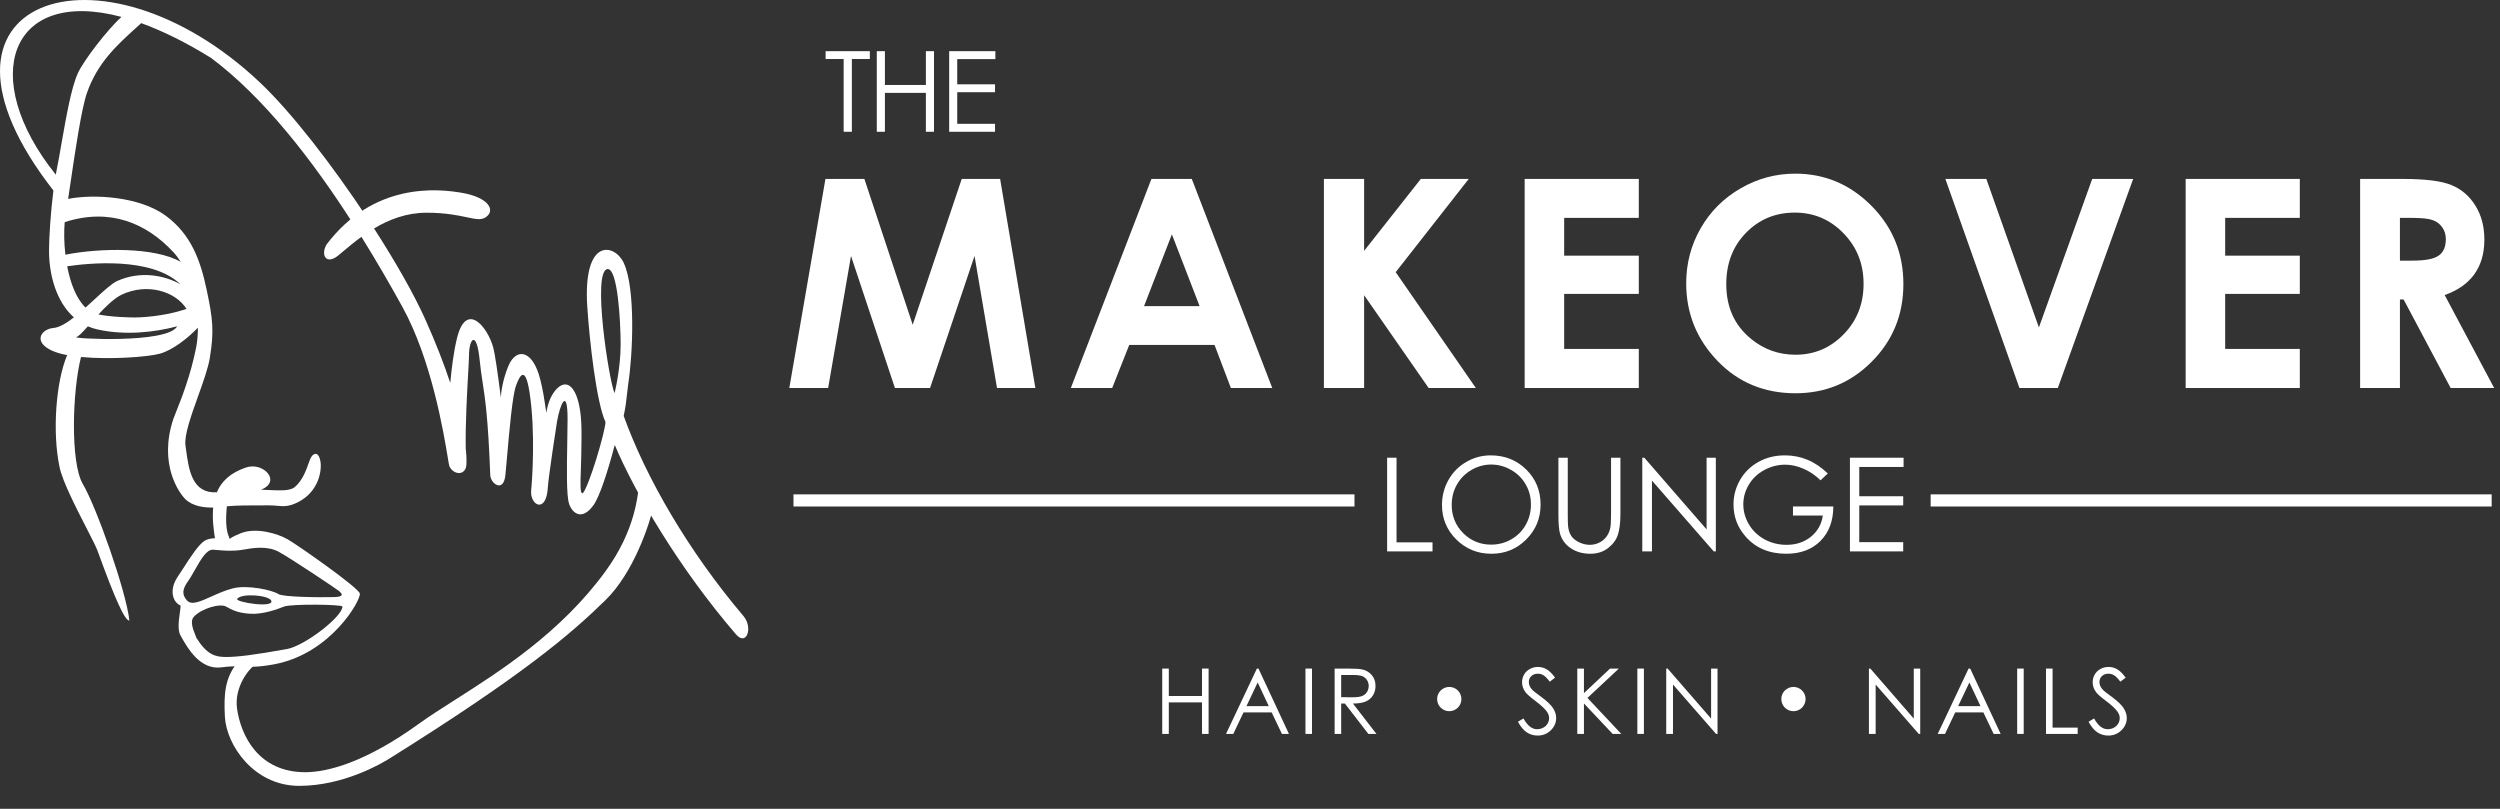 <svg width="102" height="33" viewBox="0 0 102 33" fill="none" xmlns="http://www.w3.org/2000/svg">
<rect x="0" y="0" width="102" height="33" fill="#333333" stroke="none"/>
<path d="M33.685 2.408V2.088H35.489V2.408H34.756V5.376H34.421V2.408H33.685Z" fill="white"/>
<path d="M36.104 2.088H35.773V5.376H36.104V3.789H37.776V5.376H38.107V2.088H37.776V3.467H36.104V2.088Z" fill="white"/>
<path d="M40.611 2.088H38.727V5.376H40.597V5.052H39.055V3.762H40.597V3.44H39.055V2.412H40.611V2.088Z" fill="white"/>
<path fill-rule="evenodd" clip-rule="evenodd" d="M73.245 7.085C74.451 7.085 75.487 7.522 76.353 8.395C77.223 9.269 77.658 10.334 77.658 11.591C77.658 12.836 77.229 13.89 76.371 14.752C75.516 15.614 74.478 16.045 73.257 16.045C71.977 16.045 70.913 15.602 70.067 14.717C69.22 13.832 68.797 12.78 68.797 11.562C68.797 10.746 68.994 9.996 69.388 9.312C69.782 8.627 70.324 8.086 71.012 7.688C71.704 7.286 72.448 7.085 73.245 7.085ZM73.228 8.674C72.439 8.674 71.776 8.948 71.238 9.497C70.701 10.046 70.432 10.744 70.432 11.591C70.432 12.534 70.77 13.28 71.447 13.83C71.973 14.259 72.576 14.473 73.257 14.473C74.026 14.473 74.681 14.195 75.223 13.638C75.764 13.082 76.034 12.395 76.034 11.579C76.034 10.767 75.762 10.081 75.217 9.521C74.672 8.956 74.008 8.674 73.228 8.674Z" fill="white"/>
<path d="M81.042 7.3H79.371L82.393 15.831H83.959L87.033 7.3H85.362L83.187 13.36L81.042 7.3Z" fill="white"/>
<path d="M89.175 7.3H93.832V8.889H90.787V10.431H93.832V11.991H90.787V14.236H93.832V15.831H89.175V7.3Z" fill="white"/>
<path fill-rule="evenodd" clip-rule="evenodd" d="M96.293 7.3H98.015C98.959 7.3 99.629 7.385 100.028 7.555C100.43 7.721 100.753 7.999 100.996 8.39C101.24 8.78 101.362 9.242 101.362 9.776C101.362 10.337 101.226 10.806 100.956 11.185C100.689 11.56 100.285 11.845 99.743 12.038L101.762 15.831H99.987L98.067 12.218H97.917V15.831H96.293V7.3ZM97.917 10.634H98.427C98.945 10.634 99.301 10.567 99.494 10.431C99.691 10.296 99.79 10.072 99.79 9.759C99.79 9.573 99.742 9.413 99.645 9.277C99.548 9.138 99.419 9.039 99.256 8.981C99.094 8.92 98.796 8.889 98.363 8.889H97.917V10.634Z" fill="white"/>
<path d="M66.863 7.3H62.206V15.831H66.863V14.236H63.818V11.991H66.863V10.431H63.818V8.889H66.863V7.3Z" fill="white"/>
<path d="M54.015 7.3H55.656V10.234L57.97 7.3H59.925L56.944 11.104L60.215 15.831H58.289L55.656 12.044V15.831H54.015V7.3Z" fill="white"/>
<path fill-rule="evenodd" clip-rule="evenodd" d="M48.625 7.3H46.978L43.69 15.831H45.377L46.073 14.073H49.553L50.22 15.831H51.908L48.625 7.3ZM46.677 12.49L47.813 9.561L48.944 12.49H46.677Z" fill="white"/>
<path d="M33.678 7.3H35.267L37.238 13.25L39.239 7.3H40.805L42.243 15.831H40.678L39.761 10.443L37.946 15.831H36.513L34.721 10.443L33.788 15.831H32.204L33.678 7.3Z" fill="white"/>
<path fill-rule="evenodd" clip-rule="evenodd" d="M60.82 18.579C61.398 18.579 61.882 18.772 62.272 19.159C62.662 19.545 62.856 20.02 62.856 20.585C62.856 21.144 62.662 21.619 62.272 22.008C61.884 22.398 61.41 22.593 60.851 22.593C60.285 22.593 59.807 22.399 59.417 22.011C59.027 21.623 58.833 21.154 58.833 20.603C58.833 20.236 58.921 19.895 59.097 19.582C59.276 19.268 59.518 19.023 59.825 18.847C60.131 18.668 60.463 18.579 60.82 18.579ZM60.838 18.953C60.556 18.953 60.288 19.027 60.035 19.174C59.782 19.321 59.585 19.52 59.443 19.769C59.301 20.018 59.23 20.296 59.23 20.603C59.23 21.056 59.387 21.44 59.7 21.754C60.015 22.065 60.395 22.221 60.838 22.221C61.134 22.221 61.408 22.149 61.659 22.006C61.912 21.862 62.108 21.665 62.248 21.416C62.391 21.166 62.462 20.889 62.462 20.585C62.462 20.282 62.391 20.008 62.248 19.764C62.108 19.518 61.91 19.321 61.654 19.174C61.397 19.027 61.126 18.953 60.838 18.953Z" fill="white"/>
<path d="M74.278 19.597L74.574 19.317C74.302 19.059 74.023 18.872 73.737 18.756C73.452 18.638 73.147 18.579 72.823 18.579C72.423 18.579 72.064 18.668 71.748 18.844C71.431 19.019 71.181 19.262 70.999 19.574C70.817 19.886 70.727 20.223 70.727 20.585C70.727 21.071 70.885 21.5 71.202 21.87C71.614 22.352 72.174 22.593 72.88 22.593C73.462 22.593 73.926 22.419 74.272 22.073C74.621 21.725 74.796 21.256 74.8 20.665H73.153V21.034H74.371C74.321 21.387 74.16 21.675 73.888 21.896C73.616 22.118 73.284 22.229 72.891 22.229C72.567 22.229 72.269 22.155 71.997 22.008C71.725 21.859 71.512 21.656 71.358 21.398C71.204 21.138 71.127 20.864 71.127 20.577C71.127 20.296 71.201 20.03 71.35 19.779C71.499 19.526 71.709 19.326 71.979 19.179C72.251 19.032 72.536 18.959 72.836 18.959C73.077 18.959 73.323 19.013 73.576 19.122C73.831 19.23 74.065 19.388 74.278 19.597Z" fill="white"/>
<path d="M77.666 18.675H75.477V22.497H77.651V22.12H75.858V20.621H77.651V20.247H75.858V19.052H77.666V18.675Z" fill="white"/>
<path d="M67.005 22.497V18.675H67.088L69.629 21.6V18.675H70.006V22.497H69.92L67.4 19.608V22.497H67.005Z" fill="white"/>
<path d="M63.965 18.675H63.583V20.982C63.583 21.37 63.606 21.639 63.653 21.787C63.727 22.03 63.874 22.225 64.094 22.372C64.314 22.519 64.579 22.593 64.887 22.593C65.171 22.593 65.412 22.515 65.612 22.359C65.812 22.203 65.946 22.02 66.011 21.811C66.079 21.599 66.113 21.323 66.113 20.982V18.675H65.731V20.982C65.731 21.283 65.718 21.483 65.692 21.58C65.656 21.715 65.599 21.83 65.521 21.925C65.443 22.02 65.346 22.095 65.23 22.148C65.114 22.202 64.992 22.229 64.866 22.229C64.721 22.229 64.576 22.195 64.432 22.128C64.288 22.058 64.182 21.974 64.113 21.873C64.043 21.771 63.999 21.645 63.98 21.494C63.97 21.426 63.965 21.256 63.965 20.982V18.675Z" fill="white"/>
<path d="M56.979 18.675H56.595V22.497H58.447V22.128H56.979V18.675Z" fill="white"/>
<path d="M55.263 20.17H32.374V20.665H55.263V20.17Z" fill="white"/>
<path d="M78.771 20.17H101.66V20.665H78.771V20.17Z" fill="white"/>
<path d="M62.158 29.312L61.932 29.448C62.043 29.651 62.164 29.796 62.296 29.883C62.428 29.968 62.575 30.011 62.736 30.011C62.947 30.011 63.125 29.94 63.271 29.797C63.419 29.655 63.492 29.487 63.492 29.294C63.492 29.16 63.449 29.026 63.364 28.893C63.278 28.76 63.12 28.609 62.889 28.438C62.694 28.294 62.579 28.206 62.544 28.172C62.48 28.108 62.436 28.049 62.412 27.994C62.388 27.94 62.376 27.884 62.376 27.826C62.376 27.73 62.41 27.65 62.477 27.585C62.546 27.519 62.634 27.487 62.742 27.487C62.825 27.487 62.902 27.508 62.972 27.55C63.043 27.592 63.129 27.68 63.23 27.813L63.447 27.648C63.325 27.481 63.209 27.367 63.099 27.305C62.99 27.243 62.873 27.211 62.747 27.211C62.629 27.211 62.519 27.239 62.417 27.295C62.317 27.349 62.239 27.424 62.184 27.519C62.128 27.615 62.1 27.721 62.1 27.837C62.1 27.983 62.148 28.119 62.242 28.244C62.296 28.319 62.434 28.441 62.657 28.609C62.878 28.775 63.03 28.918 63.114 29.036C63.174 29.122 63.204 29.21 63.204 29.299C63.204 29.378 63.184 29.452 63.142 29.522C63.101 29.592 63.042 29.648 62.963 29.691C62.885 29.732 62.8 29.752 62.711 29.752C62.502 29.752 62.318 29.605 62.158 29.312Z" fill="white"/>
<path d="M64.625 27.278H64.353V29.944H64.625V28.701L65.796 29.944H66.149L64.768 28.475L66.049 27.278H65.689L64.625 28.279V27.278Z" fill="white"/>
<path d="M66.804 27.278H67.071V29.944H66.804V27.278Z" fill="white"/>
<path d="M67.982 29.944V27.278H68.04L69.813 29.319V27.278H70.075V29.944H70.016L68.258 27.929V29.944H67.982Z" fill="white"/>
<path d="M47.419 27.278H47.687V28.397H49.042V27.278H49.311V29.944H49.042V28.657H47.687V29.944H47.419V27.278Z" fill="white"/>
<path fill-rule="evenodd" clip-rule="evenodd" d="M52.589 29.944L51.346 27.278H51.281L50.021 29.944H50.318L50.735 29.067H51.884L52.303 29.944H52.589ZM50.855 28.81L51.313 27.844L51.766 28.81H50.855Z" fill="white"/>
<path d="M53.263 27.278H53.529V29.944H53.263V27.278Z" fill="white"/>
<path fill-rule="evenodd" clip-rule="evenodd" d="M54.453 27.278H54.984C55.28 27.278 55.481 27.29 55.586 27.315C55.744 27.351 55.873 27.429 55.972 27.548C56.071 27.667 56.121 27.813 56.121 27.987C56.121 28.132 56.086 28.259 56.017 28.369C55.95 28.479 55.852 28.563 55.726 28.62C55.599 28.675 55.424 28.703 55.2 28.705L56.159 29.944H55.829L54.872 28.705H54.72V29.944H54.453V27.278ZM54.72 27.539V28.445L55.178 28.449C55.356 28.449 55.487 28.432 55.572 28.398C55.657 28.365 55.724 28.311 55.771 28.237C55.819 28.162 55.843 28.079 55.843 27.987C55.843 27.898 55.819 27.817 55.771 27.744C55.723 27.67 55.659 27.618 55.581 27.587C55.502 27.555 55.372 27.539 55.189 27.539H54.72Z" fill="white"/>
<path d="M85.213 29.448L85.439 29.312C85.599 29.605 85.783 29.752 85.992 29.752C86.081 29.752 86.165 29.732 86.244 29.691C86.322 29.648 86.382 29.592 86.423 29.522C86.464 29.452 86.485 29.378 86.485 29.299C86.485 29.21 86.455 29.122 86.394 29.036C86.311 28.918 86.159 28.775 85.938 28.609C85.715 28.441 85.577 28.319 85.523 28.244C85.428 28.119 85.381 27.983 85.381 27.837C85.381 27.721 85.409 27.615 85.465 27.519C85.52 27.424 85.598 27.349 85.698 27.295C85.8 27.239 85.91 27.211 86.028 27.211C86.154 27.211 86.271 27.243 86.38 27.305C86.49 27.367 86.606 27.481 86.728 27.648L86.51 27.813C86.41 27.68 86.324 27.592 86.253 27.55C86.183 27.508 86.106 27.487 86.023 27.487C85.915 27.487 85.827 27.519 85.758 27.585C85.691 27.65 85.657 27.73 85.657 27.826C85.657 27.884 85.669 27.94 85.693 27.994C85.717 28.049 85.761 28.108 85.825 28.172C85.86 28.206 85.975 28.294 86.17 28.438C86.4 28.609 86.559 28.76 86.644 28.893C86.73 29.026 86.773 29.16 86.773 29.294C86.773 29.487 86.699 29.655 86.552 29.797C86.406 29.94 86.228 30.011 86.017 30.011C85.855 30.011 85.709 29.968 85.577 29.883C85.445 29.796 85.324 29.651 85.213 29.448Z" fill="white"/>
<path d="M83.477 27.278H83.745V29.687H84.769V29.944H83.477V27.278Z" fill="white"/>
<path d="M82.567 27.278H82.301V29.944H82.567V27.278Z" fill="white"/>
<path fill-rule="evenodd" clip-rule="evenodd" d="M80.384 27.278L81.627 29.944H81.341L80.922 29.067H79.773L79.356 29.944H79.059L80.318 27.278H80.384ZM80.351 27.844L79.892 28.81H80.804L80.351 27.844Z" fill="white"/>
<path d="M76.252 27.278V29.944H76.527V27.929L78.285 29.944H78.345V27.278H78.082V29.319L76.31 27.278H76.252Z" fill="white"/>
<path d="M59.625 28.521C59.625 28.795 59.404 29.017 59.13 29.017C58.857 29.017 58.635 28.795 58.635 28.521C58.635 28.248 58.857 28.027 59.13 28.027C59.404 28.027 59.625 28.248 59.625 28.521Z" fill="white"/>
<path d="M73.173 29.017C73.446 29.017 73.668 28.795 73.668 28.521C73.668 28.248 73.446 28.027 73.173 28.027C72.899 28.027 72.678 28.248 72.678 28.521C72.678 28.795 72.899 29.017 73.173 29.017Z" fill="white"/>
<path fill-rule="evenodd" clip-rule="evenodd" d="M8.62 2.369C7.574 1.721 6.619 1.254 5.761 0.944C5.699 1 5.637 1.056 5.575 1.113C4.769 1.843 3.974 2.564 3.547 3.792C3.323 4.435 3.065 6.181 2.87 7.508L2.869 7.509C2.838 7.724 2.808 7.928 2.78 8.115C3.831 7.909 5.693 8.014 6.764 8.803C7.815 9.578 8.187 10.658 8.434 11.834C8.682 13.009 8.743 13.504 8.558 14.618C8.489 15.029 8.286 15.597 8.08 16.17C7.796 16.964 7.507 17.769 7.568 18.185C7.577 18.246 7.585 18.308 7.594 18.371C7.704 19.172 7.838 20.144 8.847 20.086C9.033 19.642 9.398 19.287 10.043 19.072C10.746 18.837 11.504 19.648 10.647 19.98C10.739 19.983 10.828 19.987 10.914 19.991C11.441 20.015 11.834 20.032 12.022 19.876C12.336 19.614 12.484 19.203 12.586 18.916C12.63 18.794 12.666 18.694 12.703 18.639C12.826 18.453 13.012 18.453 13.074 18.824C13.136 19.195 13.012 20.061 12.146 20.495C11.781 20.677 11.574 20.659 11.306 20.636C11.206 20.628 11.098 20.618 10.97 20.618C10.132 20.618 9.649 20.618 9.257 20.656C9.25 20.717 9.244 20.787 9.238 20.866C9.188 21.574 9.303 21.827 9.38 21.998C9.397 22.035 9.413 22.069 9.424 22.103C9.473 22.251 9.011 22.227 8.805 22.165C8.712 21.651 8.654 21.154 8.698 20.709C8.341 20.716 7.869 20.659 7.568 20.371C7.32 20.133 6.455 18.948 7.073 17.092C7.094 17.029 7.135 16.928 7.188 16.795C7.39 16.29 7.777 15.321 8.001 14.185C8.051 13.934 8.074 13.657 8.074 13.369C7.669 13.796 7.038 14.29 6.516 14.432C6.03 14.565 4.5 14.678 3.306 14.565C2.954 15.921 2.861 18.871 3.382 19.752C3.939 20.694 5.155 24.144 5.279 25.32C5.094 25.32 4.722 24.515 3.98 22.474C3.92 22.308 3.741 21.96 3.525 21.538C3.11 20.729 2.557 19.651 2.433 19.072C2.122 17.613 2.288 15.548 2.741 14.488C2.499 14.443 2.288 14.384 2.124 14.308C1.32 13.937 1.691 13.422 2.186 13.38C2.42 13.361 2.71 13.187 3.015 12.95C2.298 12.312 2 11.221 2 10.225C2 9.728 2.064 8.681 2.179 7.772C-3.949 -0.081 4.132 -2.75 10.599 3.359C11.907 4.594 13.581 6.767 14.989 8.902L14.454 9.199C12.719 6.479 10.741 3.96 8.62 2.369ZM2.276 7.126C-0.903 3.165 0.394 -0.523 4.955 0.689C4.378 1.215 3.413 2.466 3.176 2.988C2.909 3.575 2.702 4.756 2.513 5.832C2.444 6.23 2.377 6.613 2.31 6.947C2.298 7.004 2.287 7.064 2.276 7.126ZM7.228 13.313C6.326 13.554 5.124 13.696 3.98 13.442C3.84 13.411 3.708 13.368 3.584 13.314C3.37 13.554 3.201 13.734 3.114 13.752C2.82 13.81 6.839 14.039 7.228 13.313ZM7.986 12.412L7.983 12.409L7.982 12.412C7.982 12.414 7.981 12.416 7.981 12.418C7.982 12.416 7.984 12.414 7.986 12.412ZM7.375 10.686C6.311 10.073 4.065 10.114 2.668 10.392C2.613 9.92 2.606 9.453 2.64 9.063C4.491 8.465 5.981 9.111 7.073 10.287C7.182 10.404 7.282 10.539 7.375 10.686ZM2.741 10.865C3.554 10.743 6.18 10.456 7.362 11.599C6.752 11.253 5.768 11.025 4.784 11.463C4.564 11.561 4.227 11.872 3.854 12.216L3.854 12.216C3.735 12.325 3.613 12.438 3.49 12.549C3.113 12.188 2.871 11.549 2.741 10.865ZM7.608 12.601C7.202 12.747 6.518 12.906 5.712 12.947C5.3 12.968 4.464 12.925 4.017 12.829C4.325 12.494 4.665 12.163 4.97 12.02C6.004 11.533 7.158 11.884 7.608 12.601Z" fill="white"/>
<path d="M9.671 27.052H10.507C10.177 27.227 9.548 28.017 9.671 28.908C9.826 30.021 10.552 31.506 12.455 31.506C13.383 31.506 14.942 31.085 17.095 29.526C17.506 29.229 18.006 28.91 18.561 28.557C20.416 27.376 22.886 25.803 24.704 23.309C25.922 21.638 26.037 20.211 26.089 19.552C26.092 19.525 26.094 19.499 26.096 19.474L26.683 20.587C26.498 21.423 25.842 23.371 24.704 24.485C23.281 25.877 21.332 27.547 15.889 30.949C15.572 31.147 14.023 32.063 12.208 32.063C10.352 32.063 9.238 30.393 9.176 29.248C9.127 28.332 9.176 27.671 9.671 27.052Z" fill="white"/>
<path fill-rule="evenodd" clip-rule="evenodd" d="M13.321 9.978C13.073 10.411 13.311 10.832 13.816 10.411C13.864 10.371 13.914 10.329 13.967 10.284C14.191 10.096 14.451 9.877 14.746 9.662C15.333 10.604 15.89 11.565 16.414 12.514C17.606 14.675 18.1 17.649 18.268 18.662C18.3 18.86 18.321 18.983 18.332 19.01C18.455 19.319 18.889 19.443 19.012 19.072C19.036 19.001 19.052 18.742 19.002 18.29C18.985 17.293 19.057 16.008 19.102 15.204C19.122 14.857 19.136 14.599 19.136 14.494C19.136 13.814 19.446 13.447 19.569 14.68C19.605 15.043 19.647 15.316 19.691 15.603C19.797 16.293 19.915 17.066 20.002 19.381C20.015 19.736 20.546 20.123 20.62 19.381C20.639 19.192 20.662 18.937 20.687 18.648C20.778 17.604 20.908 16.119 21.054 15.731C21.177 15.404 21.425 14.803 21.61 16.041C21.85 17.636 21.715 19.569 21.672 20C21.61 20.618 22.291 20.99 22.353 19.876C22.375 19.473 22.701 17.352 22.724 17.216C22.848 16.474 23.157 15.793 23.157 17.092C23.157 17.385 23.151 17.73 23.144 18.088C23.126 19.101 23.106 20.218 23.219 20.556C23.343 20.928 23.734 21.271 24.209 20.618C24.47 20.259 24.801 19.223 25.082 18.154C25.902 20.091 27.665 23.133 30.024 25.877C30.462 26.387 30.733 25.606 30.333 25.134C28.095 22.497 26.353 19.493 25.446 16.968C25.524 16.622 25.558 16.305 25.587 16.038C25.601 15.902 25.614 15.778 25.631 15.669C25.817 14.494 25.941 11.772 25.446 10.72C25.079 9.941 23.776 9.669 23.961 12.514C24.052 13.909 24.332 16.412 24.703 17.216C24.703 17.587 24.023 19.876 23.776 20.123C23.663 20.161 23.678 19.753 23.698 19.197C23.703 19.025 23.71 18.84 23.714 18.648C23.715 18.59 23.716 18.532 23.717 18.474C23.726 18.043 23.734 17.604 23.714 17.216C23.648 15.979 23.219 15.36 22.724 15.855C22.512 16.067 22.353 16.412 22.291 16.845C22.275 16.749 22.261 16.652 22.246 16.551C22.204 16.261 22.156 15.934 22.043 15.484C21.734 14.247 21.054 14.185 20.744 14.927C20.502 15.509 20.435 16.061 20.435 16.226C20.311 15.236 20.191 14.424 20.126 14.185C19.89 13.319 19.012 12.267 18.641 13.814C18.512 14.349 18.427 15.01 18.371 15.625C18.124 14.877 17.791 14.006 17.342 13.009C16.882 11.989 16.134 10.676 15.261 9.321C15.863 8.961 16.579 8.679 17.404 8.679C18.179 8.679 18.689 8.788 19.053 8.865C19.415 8.942 19.631 8.988 19.816 8.865C20.231 8.588 19.94 8.066 18.889 7.875C17.837 7.684 15.239 7.442 13.321 9.978ZM25.075 16.041C25.075 16.041 25.322 15.051 25.322 14.061C25.322 13.071 25.197 10.966 24.797 10.978C24.132 10.998 24.858 15.601 25.075 16.041Z" fill="white"/>
<path fill-rule="evenodd" clip-rule="evenodd" d="M7.246 23.538C6.878 24.092 7.062 24.584 7.369 24.707C7.369 24.776 7.355 24.879 7.338 24.998C7.295 25.303 7.237 25.715 7.369 25.936C7.386 25.964 7.405 25.998 7.427 26.037C7.652 26.433 8.168 27.343 9.028 27.228C9.435 27.173 9.678 27.184 9.921 27.195C10.229 27.209 10.537 27.223 11.178 27.105C13.513 26.674 14.741 24.461 14.68 24.215C14.618 23.969 12.161 22.247 11.731 22.001C11.314 21.763 10.441 21.509 9.827 21.755C9.417 21.919 9.39 21.974 9.381 21.992C9.38 21.994 9.379 21.996 9.377 21.997C9.374 22.001 9.366 22.001 9.335 22.001C9.271 22.001 9.195 21.993 9.112 21.984C8.875 21.958 8.58 21.926 8.352 22.062C8.106 22.211 7.78 22.715 7.471 23.195C7.394 23.313 7.319 23.429 7.246 23.538ZM7.908 25.165C7.743 25.346 7.877 25.681 7.976 25.928C7.99 25.964 8.004 25.999 8.016 26.031C8.449 26.712 8.774 26.805 9.223 26.805C9.687 26.805 10.336 26.727 11.713 26.48C12.423 26.352 13.971 25.165 13.971 24.748C13.971 24.657 11.874 24.634 11.589 24.748C11.304 24.862 10.723 25.073 10.212 25.041C9.702 25.011 9.47 24.887 9.223 24.748C8.975 24.608 8.217 24.825 7.908 25.165ZM11.063 24.5C11.232 24.829 9.571 24.57 9.679 24.431C9.865 24.191 10.953 24.285 11.063 24.5ZM8.697 22.428C8.431 22.407 8.195 22.824 7.957 23.242C7.849 23.433 7.741 23.623 7.63 23.773C7.464 24.029 7.402 24.249 7.63 24.5C7.813 24.703 8.165 24.544 8.612 24.344C8.88 24.223 9.181 24.087 9.501 24.005C10.104 23.851 11.12 24.079 11.357 24.237C11.542 24.361 12.996 24.377 13.63 24.361C14.04 24.351 13.978 24.237 13.831 24.113C13.722 24.022 11.798 22.737 11.357 22.505C10.89 22.259 10.294 22.362 9.974 22.417C9.952 22.421 9.931 22.425 9.911 22.428C9.501 22.496 9.17 22.468 8.832 22.439L8.831 22.439C8.787 22.435 8.742 22.431 8.697 22.428Z" fill="white"/>
</svg>
